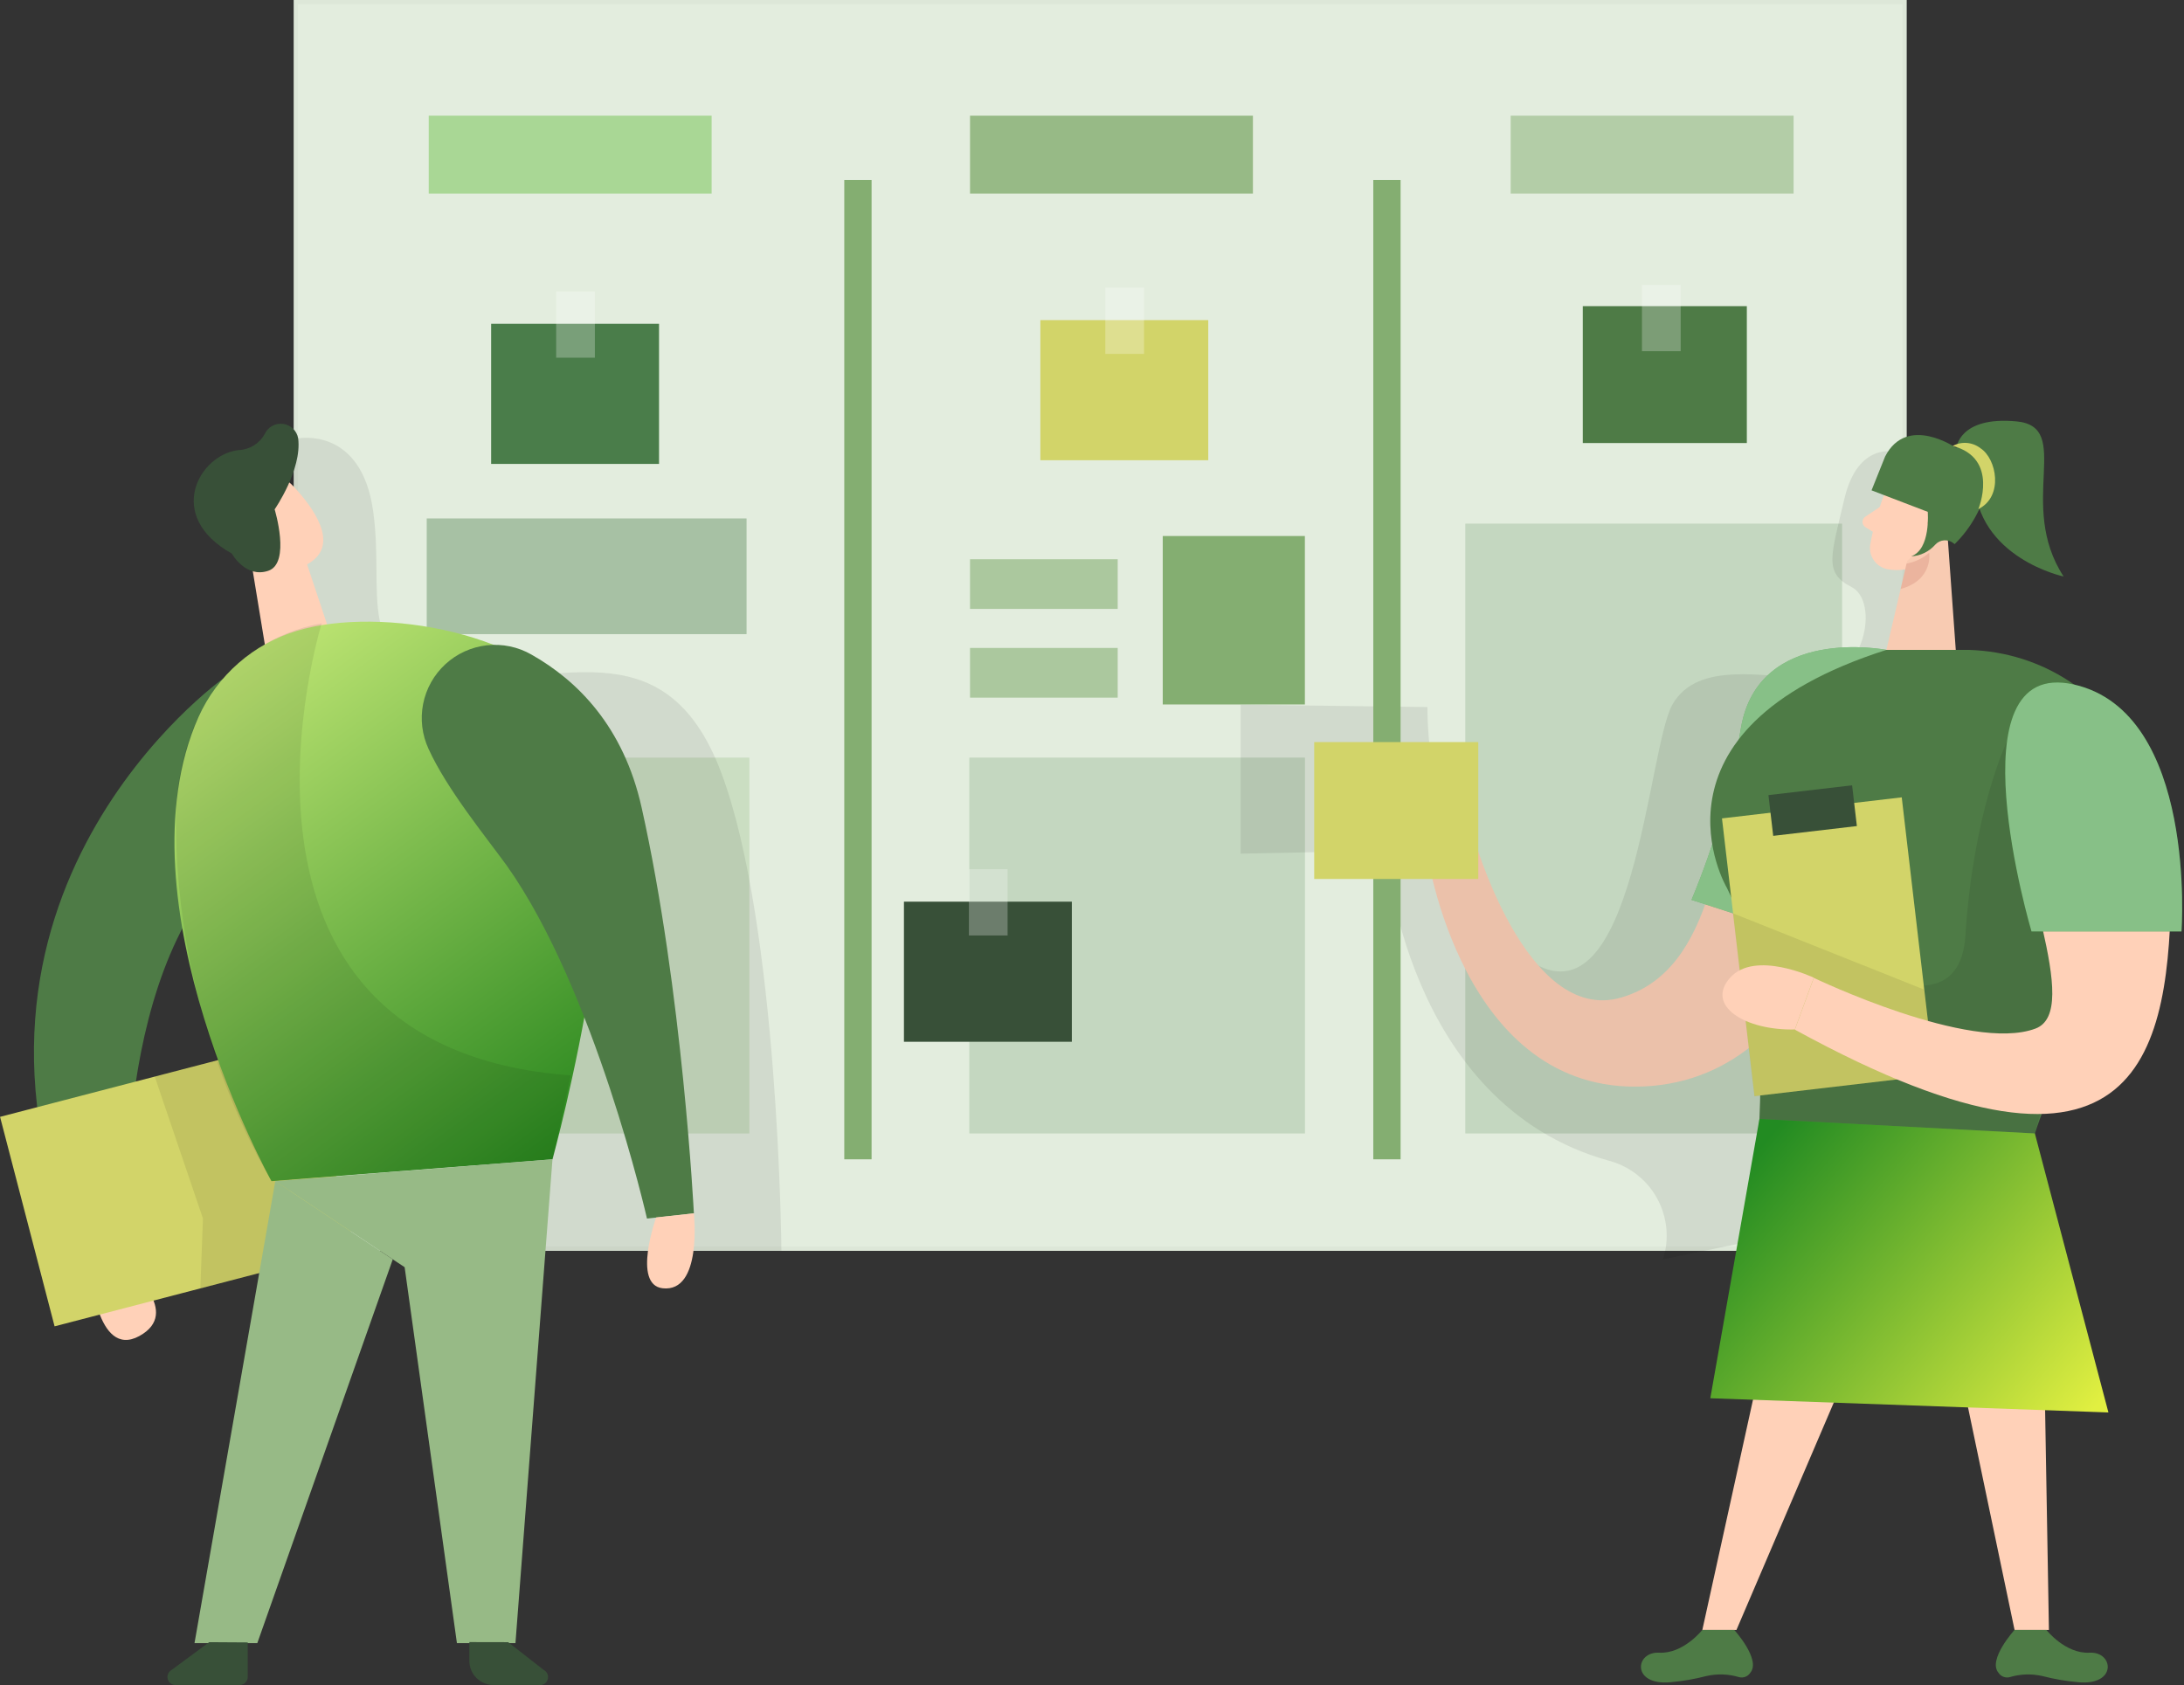 <svg width="508" height="392" viewBox="0 0 508 392" fill="none" xmlns="http://www.w3.org/2000/svg">
<rect x="0" y="0" width="508" height="392" fill="#333333" stroke="none"/>
<path d="M20.961 295.16C20.961 295.16 22.399 316.285 32.411 310.793C42.422 305.302 29.889 295.16 29.889 295.16H20.961Z" fill="#FFD1B8"/>
<path d="M68.809 290.476V0.5H443.002V290.476H68.809Z" fill="#E3EDDE" stroke="#DDE7D8"/>
<path opacity="0.39" d="M173.65 120.601H99.257V147.516H173.65V120.601Z" fill="#4A7D4A"/>
<path opacity="0.2" d="M303.533 176.24H225.461V263.67H303.533V176.24Z" fill="#4A7D4A"/>
<path opacity="0.2" d="M174.304 176.24H96.232V263.67H174.304V176.24Z" fill="#6BA052"/>
<path opacity="0.2" d="M428.467 121.814H340.832V263.669H428.467V121.814Z" fill="#4A7D4A"/>
<path opacity="0.08" d="M69.355 101.978C69.355 101.978 83.979 99.121 86.781 118.788C89.582 138.455 81.943 153.733 104.823 157.245C127.703 160.756 154.431 144.171 167.785 179.807C181.139 215.444 181.756 290.938 181.756 290.938H118.252L60.352 142.135L69.355 101.978Z" fill="black"/>
<path d="M51.854 157.9C51.854 157.9 -19.12 208.33 19.299 295.161H29.889C29.889 295.161 24.286 232.162 51.854 202.334C79.422 172.506 51.854 157.9 51.854 157.9Z" fill="#4E7B46"/>
<path d="M71.222 130.667L77.255 148.784L62.911 157.899L57.756 126.502L71.222 130.667Z" fill="#FFD1B8"/>
<path d="M53.553 115.538C54.145 114.186 55.065 113.003 56.229 112.095C57.393 111.188 58.766 110.586 60.221 110.343C61.677 110.1 63.171 110.224 64.567 110.704C65.963 111.184 67.217 112.005 68.215 113.092C73.015 118.209 78.805 126.353 72.268 130.779C62.257 137.578 53.068 124.896 53.068 124.896C52.309 121.797 52.477 118.542 53.553 115.538Z" fill="#FFD1B8"/>
<path d="M62.145 120.095C62.145 120.095 58.877 117.368 57.401 121.235C55.926 125.101 61.697 126.987 63.415 124.97C65.134 122.953 62.145 120.095 62.145 120.095Z" fill="#F4A28C"/>
<path d="M69.927 241.609L0.012 259.807L12.697 308.538L82.611 290.339L69.927 241.609Z" fill="#D2D469"/>
<path opacity="0.08" d="M35.997 250.446L47.203 283.449L46.605 299.717L62.705 295.626L69.859 266.303L50.36 246.691L35.997 250.446Z" fill="black"/>
<path d="M46.176 166.788C48.34 161.986 51.514 157.706 55.482 154.241C59.449 150.777 64.118 148.208 69.168 146.71C88.648 140.864 124.509 147.271 135.454 165.5C150.396 190.434 128.506 269.683 128.506 269.683L63.135 274.763C63.135 274.763 27.031 209.821 46.176 166.788Z" fill="url(#paint0_linear_478_2012)"/>
<path d="M128.506 269.684L119.896 382.235H106.28L94.121 294.787L64.031 274.764L128.506 269.684Z" fill="#97BA86"/>
<path d="M64.032 274.764L45.242 382.234H59.848L91.357 292.956L64.032 274.764Z" fill="#97BA86"/>
<path d="M303.514 124.691H270.455V163.877H303.514V124.691Z" fill="#84AE71"/>
<path opacity="0.08" d="M74.827 145.012C74.827 145.012 44.215 243.629 132.728 250.166L128.6 269.684L63.229 274.765C63.229 274.765 39.975 238.642 40.946 187.672C40.946 187.672 41.507 162.513 59.213 151.4C63.9 148.177 69.225 145.999 74.827 145.012Z" fill="black"/>
<path d="M48.66 382.01L39.882 388.491C39.51 388.705 39.224 389.041 39.071 389.442C38.917 389.842 38.907 390.283 39.041 390.691C39.174 391.098 39.444 391.447 39.804 391.679C40.165 391.911 40.595 392.012 41.021 391.965H55.757C56.253 391.965 56.728 391.768 57.078 391.418C57.428 391.068 57.625 390.593 57.625 390.097V382.066L48.66 382.01Z" fill="#385038"/>
<path d="M118.196 382.011L126.47 388.473C126.87 388.679 127.181 389.023 127.348 389.44C127.514 389.858 127.525 390.321 127.377 390.746C127.23 391.17 126.934 391.527 126.544 391.751C126.155 391.975 125.697 392.052 125.256 391.966H114.778C113.292 391.966 111.867 391.375 110.816 390.325C109.765 389.274 109.175 387.849 109.175 386.362V381.992L118.196 382.011Z" fill="#385038"/>
<path d="M53.927 128.781C53.927 128.781 57.121 134.571 62.407 132.778C67.692 130.985 63.882 118.49 63.882 118.49C63.882 118.49 70.27 109.282 69.355 101.979C69.206 101.113 68.784 100.318 68.15 99.71C67.516 99.102 66.704 98.713 65.833 98.6C64.962 98.487 64.077 98.657 63.309 99.083C62.541 99.51 61.931 100.171 61.566 100.971C60.956 102.074 60.068 102.999 58.99 103.654C57.912 104.309 56.682 104.672 55.421 104.706C46.437 105.752 38.182 119.947 53.927 128.781Z" fill="#385038"/>
<path d="M99.687 174.223C98.163 170.945 97.721 167.266 98.426 163.72C99.132 160.175 100.946 156.945 103.609 154.499C106.271 152.053 109.643 150.517 113.235 150.115C116.828 149.712 120.456 150.463 123.594 152.258C134.278 158.291 145.036 168.975 149.238 187.839C158.782 230.517 161.397 282.254 161.397 282.254L150.49 283.468C150.49 283.468 138.424 230.293 117.823 201.287C112.836 194.432 103.927 183.543 99.687 174.223Z" fill="#4E7B46"/>
<path d="M152.619 283.206C152.619 283.206 147.016 298.82 154.095 299.679C163.433 300.781 161.397 282.253 161.397 282.253L152.619 283.206Z" fill="#FFD1B8"/>
<path opacity="0.08" d="M447.63 280.404C447.63 280.404 451.048 119.778 440.924 105.135C440.924 105.135 432.146 102.632 429.008 116.024C425.87 129.416 424.152 133.245 430.689 136.569C437.226 139.894 433.79 158.31 421.892 157.862C409.995 157.413 394.866 153.752 389.038 163.838C383.211 173.924 380.148 239.482 355.83 223.494C331.512 207.506 332.016 164.473 332.016 164.473L288.572 163.932V198.578L322.379 197.906C322.379 197.906 326.73 256.852 374.265 270.02C376.628 270.648 378.839 271.749 380.763 273.258C382.688 274.767 384.285 276.651 385.459 278.796C386.633 280.941 387.359 283.302 387.592 285.736C387.825 288.171 387.561 290.627 386.816 292.956" fill="black"/>
<path d="M438.777 151.176C438.777 151.176 411.134 147.44 405.587 170.582C400.039 193.723 399.255 225.661 377.047 232.068C354.84 238.474 342.569 194.059 342.569 194.059C342.569 194.059 337.414 181.601 331.867 179.902C326.319 178.202 322.341 190.492 331.867 198.019C331.867 198.019 339.879 254.705 382.445 252.725C425.011 250.745 438.777 192.303 438.777 151.176Z" fill="#FFD1B8"/>
<path opacity="0.08" d="M438.777 151.176C438.777 151.176 411.134 147.44 405.587 170.582C400.039 193.723 399.255 225.661 377.047 232.068C354.84 238.474 342.569 194.059 342.569 194.059C342.569 194.059 337.414 181.601 331.867 179.902C326.319 178.202 322.341 190.492 331.867 198.019C331.867 198.019 339.879 254.705 382.445 252.725C425.011 250.745 438.777 192.303 438.777 151.176Z" fill="black"/>
<path d="M438.777 151.176C438.777 151.176 409.117 145.311 404.952 169.293C402.682 183.042 398.821 196.48 393.446 209.337L416.121 216.678L438.777 151.176Z" fill="#228B22"/>
<path opacity="0.46" d="M438.777 151.176C438.777 151.176 409.117 145.311 404.952 169.293C402.682 183.042 398.821 196.48 393.446 209.337L416.121 216.678L438.777 151.176Z" fill="white"/>
<path d="M439.991 111.001C437.622 116.046 435.938 121.385 434.985 126.877C434.908 127.541 434.963 128.214 435.148 128.857C435.333 129.5 435.644 130.099 436.063 130.621C436.482 131.142 437 131.575 437.588 131.894C438.176 132.213 438.821 132.413 439.487 132.48C441.599 132.813 443.763 132.534 445.722 131.677C447.681 130.82 449.354 129.42 450.544 127.642L456.39 120.47C457.411 118.914 457.924 117.079 457.857 115.218C457.79 113.358 457.147 111.564 456.016 110.086C452.187 104.165 442.4 105.36 439.991 111.001Z" fill="#FFD1B8"/>
<path d="M452.822 122.039L454.914 151.176H438.776L443.614 130.5L452.822 122.039Z" fill="#F8CBB2"/>
<path d="M437.395 117.836L433.883 120.189C433.679 120.319 433.511 120.498 433.394 120.711C433.277 120.923 433.216 121.161 433.216 121.403C433.216 121.646 433.277 121.884 433.394 122.096C433.511 122.308 433.679 122.488 433.883 122.617L436.853 124.485L437.395 117.836Z" fill="#FFD1B8"/>
<path opacity="0.31" d="M443.465 131.098C445.417 130.752 447.238 129.88 448.732 128.577C448.732 128.577 449.778 134.89 442.083 137.019L443.465 131.098Z" fill="#CE8172"/>
<path d="M448.339 121.648C448.339 121.648 449.759 118.062 452.374 119.35C454.988 120.639 452.99 125.831 449.105 124.954L448.339 121.648Z" fill="#F4A28C"/>
<path d="M409.621 317.105L395.968 379.151H403.906L430.465 317.105H409.621Z" fill="#FFD1B8"/>
<path d="M454.036 309.58L468.586 379.154H476.58L475.366 309.076L454.036 309.58Z" fill="#FFD1B8"/>
<path d="M395.968 379.152C395.968 379.152 391.56 384.755 385.919 384.457C380.279 384.158 379.457 392.152 388.534 391.33C391.353 391.085 394.145 390.604 396.883 389.892C399.415 389.312 402.054 389.402 404.541 390.153C405.024 390.271 405.532 390.236 405.994 390.052C406.456 389.868 406.849 389.544 407.118 389.126C409.696 386.1 403.383 379.152 403.383 379.152H395.968Z" fill="#4E7B46"/>
<path d="M475.982 379.152C475.982 379.152 480.39 384.755 486.031 384.457C491.671 384.158 492.493 392.152 483.434 391.33C480.61 391.083 477.812 390.602 475.067 389.892C472.541 389.315 469.908 389.405 467.428 390.153C466.945 390.271 466.437 390.236 465.975 390.052C465.513 389.868 465.12 389.544 464.85 389.126C462.273 386.1 468.586 379.152 468.586 379.152H475.982Z" fill="#4E7B46"/>
<path d="M438.777 151.177H454.933C454.933 151.177 456.035 151.177 457.94 151.177C493.147 152.297 513.599 191.408 494.902 221.255C484.499 237.859 472.097 260.235 471.257 273.552L408.5 270.395C408.5 270.395 413.263 229.697 401.627 206.443C401.627 206.481 380.223 169.873 438.777 151.177Z" fill="#4E7B46"/>
<path opacity="0.08" d="M466.811 172.487C466.811 172.487 459.004 188.624 457.155 217.63C455.306 246.636 411.265 212.382 411.265 212.382L409.247 260.289L473.311 263.67L478.634 244.245C478.634 244.245 495.444 214.193 466.811 172.487Z" fill="black"/>
<path d="M408.1 254.99L449.913 250.093L442.346 185.481L400.533 190.378L408.1 254.99Z" fill="#D2D469"/>
<path d="M412.45 194.441L431.91 192.162L430.8 182.683L411.34 184.962L412.45 194.441Z" fill="#385038"/>
<path d="M409.248 260.289L473.311 263.669L490.42 328.573L397.817 325.268L409.248 260.289Z" fill="url(#paint1_linear_478_2012)"/>
<path opacity="0.08" d="M403.084 212.457L447.555 230.2L449.89 250.148L408.071 255.041L403.084 212.457Z" fill="black"/>
<path d="M467.335 175.587C467.223 172.73 468.01 169.91 469.586 167.525C471.163 165.14 473.448 163.309 476.12 162.292C478.792 161.275 481.716 161.122 484.479 161.855C487.242 162.589 489.706 164.171 491.522 166.379C500.61 177.301 505.416 191.155 505.044 205.359C504.521 243.33 499.441 284.439 417.484 239.52L421.892 227.473C421.892 227.473 458.257 244.955 473.442 239.277C484.611 235.112 468.493 201.661 467.335 175.587Z" fill="#FFD1B8"/>
<path d="M421.892 227.435C421.892 227.435 408.239 220.954 402.43 227.435C396.621 233.916 405.867 239.744 417.484 239.482L421.892 227.435Z" fill="#FFD1B8"/>
<path d="M438.478 106.2L435.321 114.064L448.396 119.069C448.396 119.069 449.143 127.829 444.529 129.416C445.597 129.364 446.643 129.097 447.606 128.631C448.569 128.166 449.428 127.512 450.133 126.708C450.68 126.105 451.442 125.74 452.255 125.691C453.068 125.642 453.869 125.913 454.484 126.447L454.652 126.577C458.379 122.91 461 118.27 462.217 113.186C463.711 105.453 455.101 104.258 455.101 104.258C455.101 104.258 443.595 96.227 438.478 106.2Z" fill="#4E7B46"/>
<path d="M455.045 104.257C455.045 104.257 455.624 96.787 468.997 98.019C482.37 99.252 468.997 117.276 479.998 134.104C479.998 134.104 459.789 129.827 459.191 111.691L455.045 104.257Z" fill="#4E7B46"/>
<path d="M454.205 103.734C455.218 103.186 456.369 102.946 457.517 103.042C458.664 103.138 459.759 103.567 460.667 104.276C464.403 106.685 466.121 115.483 460.163 118.434C460.163 118.434 465.112 106.592 454.205 103.734Z" fill="#D2D469"/>
<path d="M472.527 216.678H507.417C507.417 216.678 511.152 165.744 482.37 159.226C453.588 152.707 472.527 216.678 472.527 216.678Z" fill="#228B22"/>
<path d="M325.778 41.856H319.428V269.684H325.778V41.856Z" fill="#84AE71"/>
<path opacity="0.46" d="M472.527 216.678H507.417C507.417 216.678 511.152 165.744 482.37 159.226C453.588 152.707 472.527 216.678 472.527 216.678Z" fill="white"/>
<path d="M305.687 204.471H343.845V172.626H305.687V204.471Z" fill="#D2D469"/>
<path d="M368.157 103.063H406.315V71.218H368.157V103.063Z" fill="#4E7B46"/>
<path d="M114.237 107.919H153.292V75.327H114.237V107.919Z" fill="#4A7D4A"/>
<path opacity="0.26" d="M138.368 67.798H129.366V83.207H138.368V67.798Z" fill="white"/>
<path d="M210.257 242.341H249.312V209.749H210.257V242.341Z" fill="#385038"/>
<path opacity="0.26" d="M234.37 202.201H225.368V217.61H234.37V202.201Z" fill="white"/>
<path d="M241.99 107.06H281.045V74.468H241.99V107.06Z" fill="#D2D469"/>
<path opacity="0.26" d="M266.103 66.921H257.101V82.33H266.103V66.921Z" fill="white"/>
<path opacity="0.26" d="M390.925 66.287H381.922V81.695H390.925V66.287Z" fill="white"/>
<path d="M202.731 41.856H196.38V269.684H202.731V41.856Z" fill="#84AE71"/>
<path d="M165.525 26.914H99.724V45.031H165.525V26.914Z" fill="#A9D795"/>
<path opacity="0.8" d="M291.43 26.914H225.629V45.031H291.43V26.914Z" fill="#84AE71"/>
<path opacity="0.5" d="M417.186 26.914H351.385V45.031H417.186V26.914Z" fill="#84AE71"/>
<path opacity="0.58" d="M259.977 130.089H225.629V141.651H259.977V130.089Z" fill="#84AE71"/>
<path opacity="0.58" d="M259.977 150.726H225.629V162.287H259.977V150.726Z" fill="#84AE71"/>
<defs>
<linearGradient id="paint0_linear_478_2012" x1="39.786" y1="132.142" x2="159.396" y2="295.915" gradientUnits="userSpaceOnUse">
<stop stop-color="#DBF783"/>
<stop offset="0.913" stop-color="#117811"/>
</linearGradient>
<linearGradient id="paint1_linear_478_2012" x1="415.176" y1="260.033" x2="490.622" y2="323.518" gradientUnits="userSpaceOnUse">
<stop stop-color="#228B22"/>
<stop offset="1" stop-color="#E1EF41"/>
</linearGradient>
</defs>
</svg>
